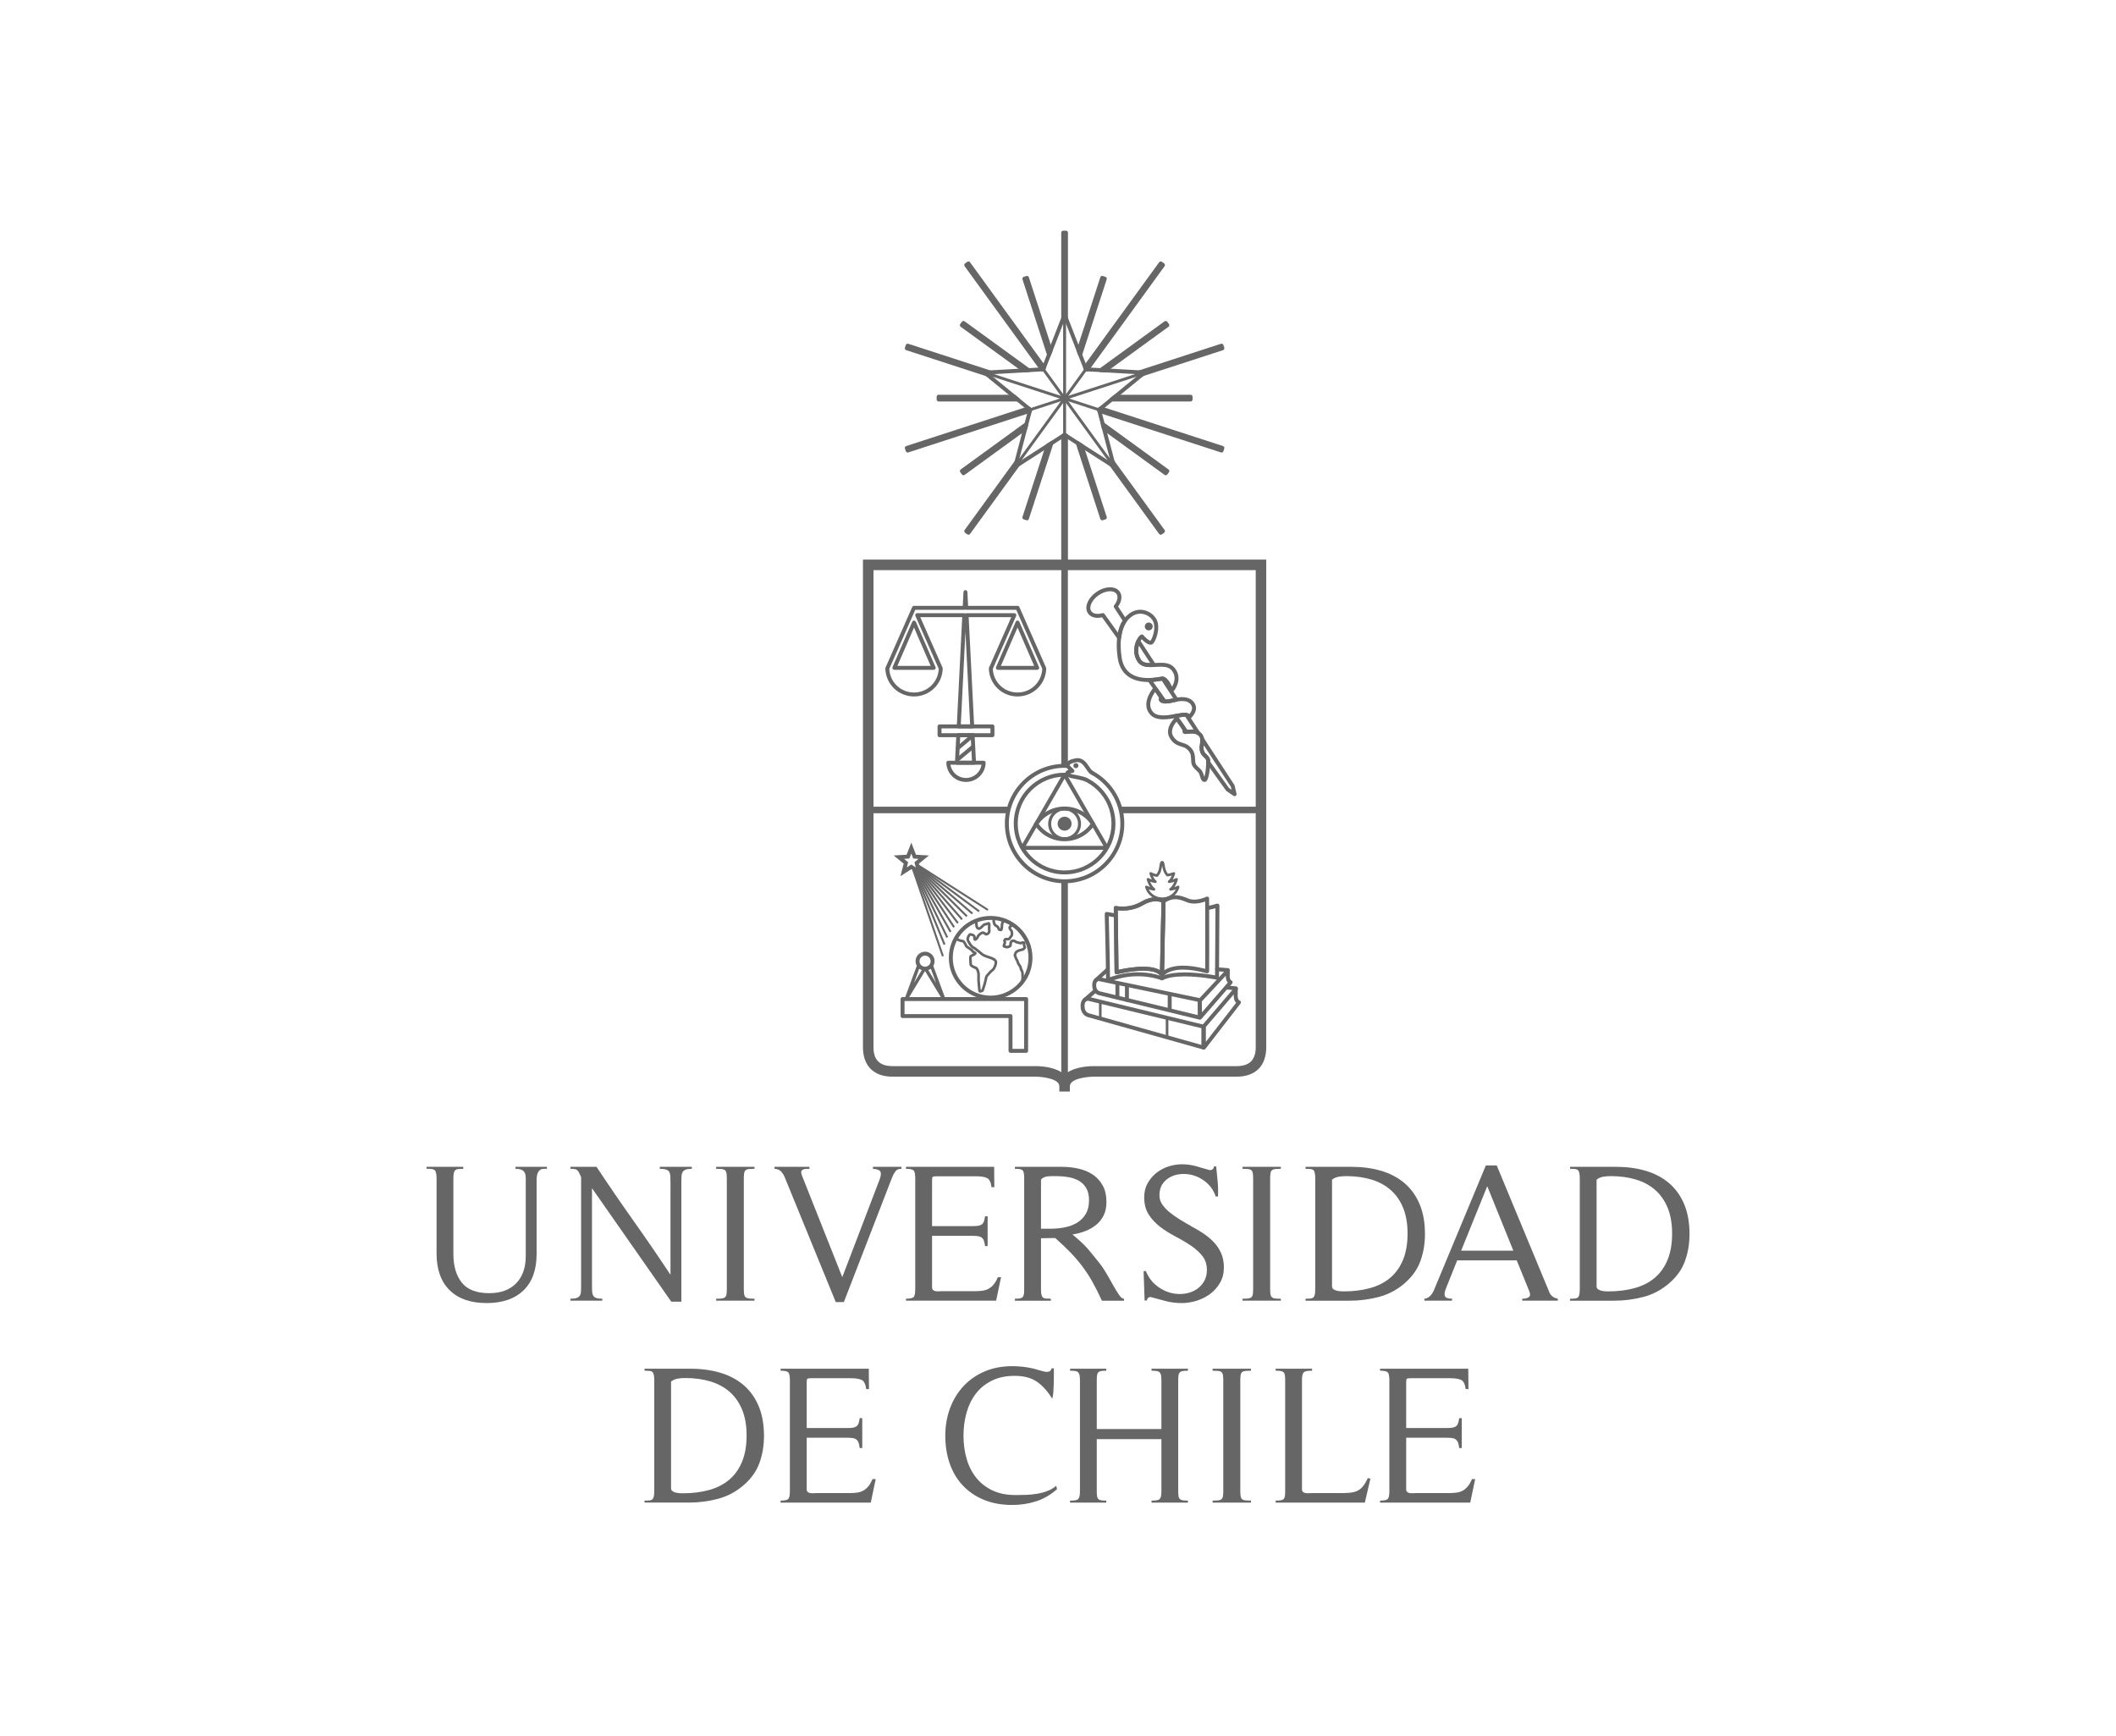 <svg xmlns="http://www.w3.org/2000/svg" id="Capa_1" viewBox="0 0 200.25 164.25"><defs><style> .st0 { fill: #666; } </style></defs><path class="st0" d="M99.275,33.75h-.004c-.079-.002-.149-.054-.173-.129l-2.335-7.188c-.032-.098.022-.203.12-.235l.249-.08c.046-.016.098-.012.142.011.044.022.077.061.092.109l2.237,6.882c.014.041.012.086-.003.125l-.15.386c-.029.073-.098.119-.175.119"></path><path class="st0" d="M96.306,37.992h-7.479c-.104,0-.187-.084-.187-.187v-.261c0-.104.083-.187.187-.187h7.159c.043,0,.084.015.118.042l.32.261c.061.05.084.134.058.208-.027.074-.097.124-.176.124"></path><path class="st0" d="M98.612,35.142c-.06,0-.116-.029-.151-.078l-7.172-9.871c-.029-.04-.041-.09-.034-.139.008-.049.035-.093.075-.122l.211-.154c.084-.061.202-.043.261.042l7.153,9.844c.038.052.047.119.024.178l-.067.173c-.027.068-.092.115-.164.119l-.126.007c-.003.001-.007.001-.007.001h-.003Z"></path><path class="st0" d="M100.881,30.299c-.05,0-.097-.02-.132-.054-.042.042-.103.062-.164.051-.089-.017-.153-.094-.153-.184v-8.096c0-.103.084-.187.187-.187h.262c.103,0,.186.084.186.187v8.096c0,.09-.063.167-.152.184-.012.002-.023.003-.034.003"></path><path class="st0" d="M104.582,35.239h-.007l-.416-.024c-.079-.005-.146-.058-.169-.134-.023-.076.006-.158.07-.205l6.148-4.467c.04-.028.092-.041.139-.033.05.008.093.035.122.075l.154.211c.061.084.043.201-.041.262l-5.891,4.279c-.031.023-.069.036-.109.036"></path><path class="st0" d="M108.112,35.607c-.067,0-.131-.037-.165-.098-.013-.025-.02-.052-.021-.079l-.108-.006c-.09-.005-.163-.074-.174-.163-.011-.09.042-.174.128-.201l7.772-2.527c.046-.014.098-.01.142.012.045.022.078.062.093.109l.081.248c.032.099-.022.204-.12.236l-7.57,2.46c-.019.005-.039.009-.058.009"></path><path class="st0" d="M96.917,35.239c-.04,0-.078-.013-.11-.036l-5.891-4.279c-.083-.061-.101-.178-.04-.262l.153-.211c.029-.04.073-.067.121-.075.05-.008.1.005.14.033l6.149,4.467c.064.047.092.129.07.205s-.091.129-.17.134l-.412.024h-.01"></path><path class="st0" d="M102.223,33.75c-.077,0-.146-.046-.174-.119l-.15-.386c-.017-.039-.017-.084-.004-.124l2.236-6.883c.033-.099.138-.152.236-.12l.248.08c.048.015.088.049.109.093.023.044.027.095.011.142l-2.334,7.188c-.024.075-.093.127-.173.129h-.005Z"></path><path class="st0" d="M102.887,35.142c-.003,0-.007,0-.01-.001l-.125-.007c-.073-.004-.136-.051-.163-.119l-.067-.173c-.024-.059-.015-.126.022-.178l7.153-9.844c.061-.085.178-.103.261-.042l.211.154c.04.029.067.073.075.122.008.049-.005.099-.033.139l-7.172,9.871c-.035.049-.092.078-.152.078"></path><path class="st0" d="M105.194,37.992c-.08,0-.15-.05-.176-.124s-.004-.158.057-.208l.321-.261c.033-.027.074-.042.117-.042h7.16c.048,0,.096.02.131.055.036.035.055.082.055.132v.261c0,.103-.083.187-.186.187h-7.479Z"></path><path class="st0" d="M93.387,35.607c-.019,0-.038-.004-.057-.009l-7.571-2.46c-.098-.031-.152-.137-.12-.236l.08-.248c.016-.047.05-.087.093-.109.044-.022.096-.026.144-.012l7.771,2.527c.086.027.139.111.128.201-.011.089-.085.158-.174.163l-.108.006c-.001.027-.009.054-.022.079-.034.062-.097.098-.164.098"></path><path class="st0" d="M104.309,49.24c-.029,0-.058-.006-.085-.019-.044-.023-.077-.062-.093-.109l-2.309-7.109c-.024-.075.001-.157.063-.206.063-.048.149-.051.215-.009l.348.223c.037.023.064.058.077.1l2.21,6.805c.033.098-.021.202-.12.235l-.248.08c-.019.006-.039.009-.058.009"></path><path class="st0" d="M100.881,53.52h-.262c-.103,0-.187-.084-.187-.187v-12.107c0-.063.032-.123.086-.157l.131-.084c.061-.039.141-.039.202,0l.13.084c.054.034.086.094.086.157v12.107c0,.103-.083.187-.186.187"></path><path class="st0" d="M110.319,44.975c-.039,0-.078-.012-.11-.036l-5.849-4.249c-.034-.026-.06-.062-.071-.104l-.104-.398c-.021-.078.009-.158.074-.203.065-.044.151-.043.216.003l6.107,4.438c.084.061.102.177.042.261l-.154.211c-.029.041-.073.068-.122.075-.01.002-.02.002-.029.002"></path><path class="st0" d="M115.601,42.825c-.019,0-.039-.003-.057-.01l-11.569-3.759c-.061-.019-.107-.068-.123-.129l-.026-.103c-.02-.071.005-.146.062-.192l.158-.13c.05-.041.116-.053.176-.033l11.518,3.743c.098.031.152.137.12.235l-.081.249c-.015.047-.049.086-.093.108-.026.014-.056.021-.085.021"></path><path class="st0" d="M109.848,50.606c-.057,0-.114-.027-.151-.077l-4.674-6.433c-.053-.073-.046-.173.015-.239.027-.028.061-.047.097-.054l-.007-.029c-.023-.087.019-.178.1-.216.082-.039.179-.014.231.058l4.752,6.539c.028.04.041.091.033.14s-.035.092-.075.121l-.212.154c-.032.025-.071.036-.109.036"></path><path class="st0" d="M97.189,49.24c-.019,0-.038-.003-.057-.009l-.249-.08c-.047-.015-.086-.048-.109-.093-.023-.044-.026-.095-.011-.142l2.212-6.805c.013-.042.039-.077.076-.1l.347-.223c.067-.043.152-.039.216.009.062.048.087.131.063.206l-2.31,7.109c-.025.078-.099.128-.178.128"></path><path class="st0" d="M91.181,44.975c-.01,0-.02,0-.03-.003-.048-.007-.092-.034-.121-.074l-.154-.212c-.06-.084-.042-.2.041-.261l6.109-4.437c.063-.046.149-.047.215-.003.064.044.094.125.074.202l-.104.399c-.012.041-.037.079-.071.103l-5.849,4.25c-.033.024-.071.036-.11.036"></path><path class="st0" d="M85.898,42.825c-.029,0-.059-.007-.086-.021-.043-.022-.076-.061-.091-.108l-.082-.249c-.031-.098.023-.204.12-.235l11.518-3.743c.061-.02.126-.008.176.033l.159.13c.056.046.081.121.061.192l-.027.103c-.015.061-.062.11-.123.129l-11.567,3.759c-.019.007-.039.01-.058.01"></path><path class="st0" d="M91.651,50.606c-.037,0-.076-.011-.109-.036l-.212-.154c-.039-.029-.066-.072-.074-.121-.007-.049.004-.1.034-.14l4.751-6.539c.052-.072.149-.097.23-.058.082.038.124.129.101.216l-.008.029c.037.007.071.026.098.054.061.066.068.166.015.238l-4.675,6.434c-.035.05-.092.077-.151.077"></path><path class="st0" d="M101.248,103.297h-.996l-.001-.498c0-.743-1.683-.91-2.272-.91h-13.518c-1.776,0-2.795-1.019-2.795-2.795v-46.135h19.082v.997h-18.085v45.138c0,1.21.588,1.798,1.798,1.798h13.518c1.013,0,2.14.226,2.77.801.632-.575,1.759-.801,2.771-.801h13.518c1.21,0,1.799-.588,1.799-1.798v-45.138h-18.088v-.997h19.084v46.135c0,1.776-1.019,2.795-2.795,2.795h-13.518c-.589,0-2.272.167-2.272.91v.498Z"></path><path class="st0" d="M105.909,60.537c-.059,0-.117-.027-.153-.077l-1.458-2.04c-.143.033-.283.049-.418.049-.406,0-.731-.149-.915-.419-.388-.568-.031-1.464.812-2.04.409-.28.863-.433,1.279-.433.407,0,.732.149.917.42.255.373.193.9-.158,1.401l.805,1.234c.041.064.04.146-.004.208-.187.271-.43.756-.521,1.533-.009.077-.065.14-.139.159-.016.004-.032.005-.047.005M104.376,58.021c.059,0,.116.028.151.078l1.271,1.776c.112-.518.285-.89.442-1.141l-.809-1.241c-.043-.067-.04-.156.01-.218.311-.392.398-.812.223-1.068-.112-.165-.328-.257-.608-.257-.336,0-.726.134-1.068.369-.65.442-.976,1.139-.715,1.521.112.166.329.256.607.256.141,0,.29-.022.443-.068.018-.005.035-.007.053-.007"></path><path class="st0" d="M108.884,63.128h0c-.43,0-.961-.061-1.259-.545-.529-.861-.188-1.743-.07-1.992.029-.062.088-.103.156-.107.071-.005.132.028.169.084l1.474,2.262c.036.057.04.129.01.188-.029.059-.09.098-.157.101-.109.005-.217.009-.323.009M107.773,61.087c-.086.33-.124.822.171,1.301.158.256.425.363.915.367l-1.086-1.668Z"></path><path class="st0" d="M108.962,59.284c0,.139-.112.25-.248.25-.139,0-.25-.111-.25-.25,0-.137.111-.248.25-.248.136,0,.248.111.248.248"></path><path class="st0" d="M108.713,59.658c-.207,0-.374-.167-.374-.374,0-.206.167-.373.374-.373.206,0,.373.167.373.373,0,.207-.167.374-.373.374M108.713,59.161c-.07,0-.125.055-.125.123,0,.07.055.126.125.126.069,0,.124-.056.124-.126,0-.068-.055-.123-.124-.123"></path><path class="st0" d="M95.525,76.338h-13.344v.623h13.194c.038-.212.087-.42.15-.623"></path><path class="st0" d="M105.975,76.338c.062.203.112.411.15.623h13.35v-.623h-13.5Z"></path><path class="st0" d="M100.749,72.474c.105,0,.209.004.312.01v-18.98h-.623v18.98c.103-.006.207-.01.311-.01"></path><path class="st0" d="M100.749,83.402c-.104,0-.208-.003-.311-.009v18.846h.623v-18.846c-.103.006-.207.009-.312.009"></path><path class="st0" d="M102.754,73.956c-.028,0-.055-.005-.082-.018-.179-.087-.964-.243-1.216-.288-.139-.023-.479-.108-.607-.354-.041-.079-.041-.169-.002-.246.048-.091.15-.154.27-.197-.096-.098-.182-.189-.208-.229-.055-.082-.089-.223-.025-.374.102-.236.395-.396.9-.484.691-.123,1.047.41,1.306.798.114.172.232.349.334.398.094.045.133.156.088.249-.044.093-.156.133-.248.088-.195-.093-.336-.305-.484-.527-.29-.433-.512-.713-.931-.638-.488.085-.596.216-.617.254-.012.021-.009.033-.008.037.026.032.227.237.396.402.051.05.069.125.046.194-.023.068-.083.116-.154.125-.085.01-.176.031-.246.053.065.035.156.066.255.084.011.001,1.041.187,1.314.319.093.044.131.156.086.249-.032.067-.098.105-.167.105"></path><path class="st0" d="M102.883,73.63l-.129.141c-.226-.11-1.136-.281-1.265-.304-.133-.024-.391-.096-.475-.257-.014-.027-.012-.052,0-.074-.088-.005-.176-.008-.265-.008-2.652,0-4.81,2.158-4.81,4.811,0,2.651,2.158,4.81,4.81,4.81,2.653,0,4.811-2.159,4.811-4.81,0-1.886-1.092-3.521-2.677-4.309M100.749,82.376c-2.446,0-4.436-1.991-4.436-4.437,0-2.447,1.99-4.437,4.436-4.437,2.447,0,4.437,1.99,4.437,4.437,0,2.446-1.99,4.437-4.437,4.437"></path><path class="st0" d="M102.991,72.752c.116.17.225.317.353.378l-.131.144c1.672.885,2.814,2.644,2.814,4.664,0,2.91-2.367,5.277-5.278,5.277-2.909,0-5.277-2.367-5.277-5.277,0-2.91,2.368-5.278,5.277-5.278.157,0,.311.008.463.022-.07-.072-.131-.137-.147-.163-.022-.032-.053-.12.005-.222-.106-.005-.213-.009-.321-.009-3.115,0-5.651,2.534-5.651,5.65s2.536,5.65,5.651,5.65c3.116,0,5.651-2.534,5.651-5.65,0-2.32-1.405-4.317-3.409-5.186"></path><path class="st0" d="M101.932,72.457c0,.063-.051.114-.113.114-.064,0-.115-.051-.115-.114s.051-.114.115-.114c.062,0,.113.051.113.114"></path><path class="st0" d="M101.819,72.696c-.132,0-.239-.107-.239-.238,0-.132.107-.239.239-.239.13,0,.239.107.239.239,0,.131-.109.238-.239.238"></path><path class="st0" d="M100.749,79.516c-.857,0-1.555-.698-1.555-1.556,0-.857.698-1.556,1.555-1.556.859,0,1.557.699,1.557,1.556,0,.858-.698,1.556-1.557,1.556M100.749,76.692c-.7,0-1.268.569-1.268,1.269s.568,1.269,1.268,1.269,1.27-.569,1.27-1.269-.57-1.269-1.27-1.269"></path><path class="st0" d="M97.108,99.635h-1.476c-.104,0-.188-.084-.188-.187v-3.107h-10.029c-.104,0-.187-.082-.187-.186v-1.611c0-.103.083-.187.187-.187h11.694c.104,0,.187.084.187.187v1.611c0,.009-.001.017-.002.025v3.268c0,.103-.083.187-.186.187M95.818,99.261h1.103v-3.106c0-.009,0-.017.002-.025v-1.399h-11.322v1.237h10.031c.103,0,.186.084.186.187v3.106Z"></path><path class="st0" d="M93.751,94.596c-2.182,0-3.958-1.776-3.958-3.959,0-2.182,1.776-3.958,3.958-3.958,2.183,0,3.959,1.776,3.959,3.958,0,2.183-1.776,3.959-3.959,3.959M93.751,87.052c-1.976,0-3.585,1.609-3.585,3.585s1.609,3.585,3.585,3.585,3.586-1.609,3.586-3.585-1.61-3.585-3.586-3.585"></path><g><path class="st0" d="M95.779,44.56l1.503-5.715-4.576-3.74,5.9-.337,2.143-5.506,2.143,5.506,5.902.337-4.577,3.74,1.503,5.715-4.971-3.196-4.97,3.196ZM100.749,40.92l4.366,2.807-1.32-5.02,4.018-3.284-5.181-.295-1.883-4.837-1.882,4.837-5.181.295,4.018,3.284-1.32,5.02,4.365-2.807Z"></path><polygon class="st0" points="99.426 33.178 97.189 26.295 96.941 26.376 99.276 33.563 99.426 33.178"></polygon><polygon class="st0" points="88.828 37.544 88.828 37.805 96.306 37.805 95.987 37.544 88.828 37.544"></polygon><polygon class="st0" points="98.737 34.948 98.804 34.774 91.65 24.929 91.44 25.083 98.612 34.955 98.737 34.948"></polygon><polygon class="st0" points="100.619 22.016 100.619 30.112 100.749 29.776 100.88 30.112 100.88 22.016 100.619 22.016"></polygon><polygon class="st0" points="104.582 35.051 110.472 30.772 110.318 30.56 104.169 35.028 104.582 35.051"></polygon><polygon class="st0" points="108.303 35.264 108.112 35.42 115.682 32.961 115.601 32.712 107.829 35.238 108.303 35.264"></polygon><polygon class="st0" points="97.33 35.028 91.181 30.56 91.028 30.772 96.918 35.051 97.33 35.028"></polygon><polygon class="st0" points="102.223 33.562 104.558 26.375 104.309 26.294 102.073 33.177 102.223 33.562"></polygon><polygon class="st0" points="102.763 34.948 102.887 34.955 110.06 25.083 109.848 24.929 102.694 34.774 102.763 34.948"></polygon><polygon class="st0" points="105.513 37.544 105.194 37.805 112.673 37.805 112.673 37.544 105.513 37.544"></polygon><polygon class="st0" points="93.196 35.264 93.67 35.238 85.897 32.712 85.816 32.961 93.387 35.42 93.196 35.264"></polygon><polygon class="st0" points="102 41.946 104.309 49.055 104.558 48.974 102.348 42.169 102 41.946"></polygon><polygon class="st0" points="100.619 41.226 100.619 53.333 100.88 53.333 100.88 41.226 100.749 41.142 100.619 41.226"></polygon><polygon class="st0" points="104.47 40.538 110.319 44.788 110.472 44.577 104.364 40.14 104.47 40.538"></polygon><polygon class="st0" points="104.006 38.776 104.033 38.879 115.601 42.638 115.682 42.389 104.165 38.646 104.006 38.776"></polygon><polygon class="st0" points="105.418 44.143 105.174 43.986 109.848 50.419 110.059 50.266 105.309 43.726 105.418 44.143"></polygon><polygon class="st0" points="99.152 42.169 96.941 48.973 97.189 49.054 99.499 41.946 99.152 42.169"></polygon><polygon class="st0" points="97.135 40.139 91.028 44.577 91.181 44.788 97.03 40.538 97.135 40.139"></polygon><polygon class="st0" points="97.493 38.776 97.334 38.646 85.816 42.389 85.897 42.638 97.466 38.879 97.493 38.776"></polygon><polygon class="st0" points="96.081 44.143 96.19 43.726 91.44 50.266 91.651 50.419 96.326 43.986 96.081 44.143"></polygon><rect class="st0" x="100.675" y="29.809" width=".148" height="11.334"></rect><path class="st0" d="M100.737,29.872h.024v11.208h-.024v-11.208ZM100.612,41.204h.275v-11.457h-.275v11.457Z"></path><polygon class="st0" points="103.967 38.844 93.188 35.342 93.235 35.2 104.014 38.702 103.967 38.844"></polygon><path class="st0" d="M104.007,38.923l-10.896-3.541.085-.261,10.896,3.541-.085.261ZM93.268,35.302l10.659,3.464.008-.024-10.66-3.464-.007.024Z"></path><polygon class="st0" points="97.514 38.844 97.468 38.702 108.246 35.2 108.291 35.342 97.514 38.844"></polygon><path class="st0" d="M97.474,38.922l-.084-.26,10.896-3.541.084.261-10.896,3.54ZM97.546,38.743l.008.023,10.661-3.463-.009-.024-10.66,3.464Z"></path><polygon class="st0" points="105.343 44.166 98.681 34.998 98.803 34.91 105.463 44.078 105.343 44.166"></polygon><path class="st0" d="M105.329,44.253l-6.735-9.269.222-.161,6.734,9.269-.221.161ZM98.768,35.011l6.588,9.068.021-.015-6.589-9.068-.02.015Z"></path><rect class="st0" x="93.761" y="39.463" width="11.332" height=".15" transform="translate(9.006 96.747) rotate(-54.007)"></rect><path class="st0" d="M96.17,44.253l-.221-.161,6.733-9.269.223.161-6.735,9.269ZM96.123,44.065l.019.015,6.589-9.068-.02-.015-6.588,9.068Z"></path><path class="st0" d="M104.745,80.418h-7.989l-.163-.281,3.995-6.919h.323l3.996,6.919-.162.281ZM97.078,80.044h7.343l-3.672-6.359-3.671,6.359Z"></path><polygon class="st0" points="93.446 86.192 86.846 81.974 86.946 81.816 93.545 86.035 93.446 86.192"></polygon><rect class="st0" x="89.664" y="80.471" width=".187" height="7.242" transform="translate(-31.247 106.131) rotate(-53.456)"></rect><polygon class="st0" points="91.962 86.527 86.74 82.047 86.861 81.904 92.083 86.384 91.962 86.527"></polygon><polygon class="st0" points="91.438 86.781 86.687 82.083 86.818 81.949 91.57 86.648 91.438 86.781"></polygon><rect class="st0" x="88.782" y="81.239" width=".187" height="6.585" transform="translate(-33.682 79.631) rotate(-41.275)"></rect><rect class="st0" x="88.561" y="81.424" width=".187" height="6.608" transform="translate(-33.194 70.894) rotate(-37.226)"></rect><polygon class="st0" points="90.211 87.793 86.529 82.189 86.684 82.086 90.368 87.691 90.211 87.793"></polygon><rect class="st0" x="88.165" y="81.731" width=".187" height="6.905" transform="translate(-30.499 54.484) rotate(-29.491)"></rect><rect class="st0" x="87.985" y="81.859" width=".186" height="7.217" transform="translate(-28.391 46.77) rotate(-25.759)"></rect><rect class="st0" x="87.831" y="81.97" width=".187" height="7.709" transform="translate(-25.988 39.775) rotate(-22.297)"></rect><polygon class="st0" points="89.143 90.517 86.326 82.33 86.502 82.269 89.319 90.456 89.143 90.517"></polygon><path class="st0" d="M87.273,82.92l-1.031-.664-1.031.663.312-1.186-.95-.776,1.224-.07.445-1.143.445,1.143,1.224.07-.95.776.312,1.187ZM85.552,81.275l.392.321-.128.49.426-.275.426.275-.129-.49.393-.321-.507-.029-.183-.472-.184.472-.506.029Z"></path><path class="st0" d="M92.759,93.943c-.085,0-.151-.043-.174-.116-.022-.064-.039-.25-.073-.669-.01-.133-.021-.271-.025-.301-.009-.047-.007-.152-.006-.333.002-.141.006-.379-.005-.426-.006-.012-.015-.044-.025-.083-.021-.076-.075-.279-.15-.306-.592-.216-.569-.41-.563-.473.004-.033-.005-.124-.011-.205-.031-.345-.039-.578.1-.665.046-.03.106-.058.168-.088.031-.015.073-.036.111-.057-.083-.042-.179-.097-.208-.198-.024-.033-.193-.144-.286-.203-.113-.074-.186-.121-.228-.164-.023-.022-.036-.051-.071-.12-.145-.296-.212-.351-.24-.357-.157-.012-.598-.126-.697-.33-.033-.068-.029-.143.013-.206.107-.162.608-.864.902-1.074.394-.284.991-.561,1.017-.573.035-.016.077-.015.112.004.035.02.058.054.063.093,0,0,.047.361.063.518.008.081.052.162.12.142.039-.012.128-.102.187-.161.127-.129.248-.249.384-.249.005,0,.019,0,.023.001.027,0,.075-.021.112-.038.057-.026.115-.051.175-.051.046,0,.198.02.198.259,0,.112-.005.182-.009.243-.006.09-.009.145.009.287.014.123-.024.244-.11.342-.119.135-.316.192-.426.119-.02-.014-.041-.03-.063-.046-.045-.035-.096-.075-.134-.075-.008,0-.017.002-.027.006-.134.061-.293.184-.337.302-.067.186-.241.349-.371.349-.013,0-.037-.004-.051-.008-.121-.041-.131-.196-.131-.367-.004-.015-.041-.06-.067-.064-.038-.006-.075-.019-.109-.031-.025-.007-.056-.018-.075-.022-.058.067-.159.229-.139.346.028.166.325.598.42.635.185.075.917.685.96.73.046.03.407.174.554.216.312.089.691.251.728.523.036.271-.163.739-.329.864-.118.087-.28.25-.415.415-.033.041-.06.069-.084.093-.063.066-.084.088-.139.38-.079.426-.292,1.008-.301,1.032-.011.028-.03.051-.056.066-.039.022-.177.094-.284.094M92.759,93.694v.124-.124ZM91.986,91.255c.022.037.143.126.401.22.197.072.264.325.305.477.006.026.011.048.018.061.022.058.025.174.02.513-.002.11-.003.26.002.291.006.038.014.141.029.321.012.154.033.415.049.544.021-.008.046-.018.072-.03.051-.145.211-.607.274-.947.062-.337.101-.399.204-.506.02-.021.043-.045.071-.079.146-.178.325-.358.458-.456.083-.064.257-.437.231-.631-.011-.081-.187-.215-.549-.318-.084-.023-.578-.198-.661-.281-.066-.062-.75-.621-.876-.672-.211-.085-.54-.616-.576-.827-.041-.247.152-.505.223-.575.027-.027.076-.061.152-.061.057,0,.114.019.164.037.025.008.049.016.072.021.155.025.275.187.275.309,0,.022,0,.041.001.058.026-.029.052-.07.069-.117.076-.206.301-.368.471-.444.041-.018.084-.028.127-.028.123,0,.218.073.286.126.013.01.026.02.038.028.026-.002.074-.025.113-.069.027-.029.056-.079.048-.145-.021-.166-.015-.24-.01-.335.004-.054.009-.118.009-.216-.009.003-.016.007-.023.01-.07.03-.154.065-.238.058-.037.006-.147.115-.204.174-.1.101-.195.196-.293.225-.212.064-.415-.103-.44-.356-.009-.083-.026-.225-.04-.338-.202.1-.564.288-.823.473-.216.157-.636.711-.822.985.067.065.317.164.479.175.194.014.325.253.445.497.012.025.023.047.03.06.033.028.111.079.182.124.241.157.359.242.388.343.009.008.067.039.099.055.083.043.21.108.184.238-.023.112-.153.175-.317.255-.047.023-.097.047-.132.068-.028.069-.007.319.004.44.009.105.016.189.011.245"></path><path class="st0" d="M94.704,88.125c-.181,0-.309-.086-.32-.216-.004-.04-.057-.128-.109-.155-.111-.053-.216-.114-.28-.254-.055-.121-.079-.349-.082-.375-.001-.016.001-.034.006-.051l.07-.215c.017-.054.067-.089.125-.086.021.001.503.031.937.208.033.013.059.041.071.075.011.036.007.074-.012.105-.066.107-.142.248-.152.285-.002.014-.004.052-.007.098-.025.361-.046.566-.208.58-.012.001-.026.001-.039.001M94.629,87.864c.008.004.021.007.036.01.02-.09.032-.271.038-.347.003-.06.007-.108.011-.127.01-.054.057-.15.108-.239-.248-.08-.496-.117-.627-.131l-.031.095c.01.085.032.215.058.271.027.062.07.09.162.135.13.064.225.216.245.333"></path><path class="st0" d="M96.734,93.034c-.019,0-.036-.004-.053-.012-.052-.024-.079-.079-.07-.133.028-.167.056-.372.054-.425-.016-.05-.018-.125-.019-.244-.001-.059-.002-.118-.006-.161-.003-.037-.046-.122-.077-.185-.044-.087-.081-.161-.088-.228-.01-.087-.055-.178-.138-.276-.076-.089-.112-.203-.144-.302-.023-.069-.045-.14-.075-.176-.067-.082-.098-.18-.123-.259-.009-.029-.022-.068-.028-.079-.145-.145.095-.531.099-.534.05-.063.206-.14.328-.193.004-.001.009-.004.015-.005.217-.062.303-.08.34-.087.026-.015.075-.057.101-.087-.011-.041-.025-.091-.044-.135-.024-.055-.025-.127-.018-.194h-.002c-.029.021-.065.043-.13.052-.113.014-.203-.007-.356-.059-.052-.016-.067-.017-.067-.017-.053.006-.089-.019-.118-.039-.101-.065-.153-.09-.178-.099-.008-.002-.067,0-.117.01l-.007.001c-.012.018-.027.05-.038.076-.012.1-.027.215-.027.242,0,.172-.343.271-.451.271-.02,0-.037-.002-.054-.005-.28-.063-.338-.104-.36-.176-.033-.095.065-.325.096-.388-.003-.013-.012-.037-.017-.052-.021-.058-.051-.138-.006-.213.039-.066.115-.131.129-.145.023-.019.052-.03.082-.03.025,0,.15.001.21.013.005-.001.025-.009.048-.018.034-.051.094-.139.131-.176l.01-.01c.037-.038.072-.071.078-.141.006-.075-.001-.115-.009-.165-.004-.022-.008-.044-.011-.069-.002-.019-.013-.033-.043-.067-.018-.021-.036-.042-.051-.066-.073-.109-.104-.182-.104-.245,0-.111.051-.201.141-.246.025-.013.116-.086.195-.16.041-.037.102-.043.149-.014.007.005.19.116.399.301.203.18.879,1.117,1.062,1.45.186.338.356,1.312.192,2.26-.16.926-.713,1.569-.737,1.596-.024.028-.057.043-.093.043M96.171,90.411c.028.04.044.091.062.147.019.061.041.131.078.177.058.072.089.165.118.256.027.082.055.167.098.219.117.137.18.272.196.41.002.023.039.094.063.142.046.094.095.191.102.275.005.049.006.114.007.179.001.06.002.152.007.176.004.007.008.017.01.04.154-.262.331-.639.406-1.08.152-.879-.001-1.799-.165-2.098-.166-.303-.827-1.223-1.008-1.382-.113-.101-.219-.179-.287-.225-.058.05-.132.11-.179.134,0,0-.004.005-.004.022.001,0,.005.022.062.109.01.014.022.028.033.04.038.045.089.104.101.2.003.02.006.038.009.056.01.057.022.121.012.229-.014.162-.103.251-.152.298-.027.027-.085.109-.126.174-.012.019-.029.034-.049.044-.032.015-.157.068-.236.052-.018-.003-.066-.006-.115-.007-.009.01-.019.02-.027.029.003.008.006.015.008.024.023.062.058.158.008.247-.021.035-.048.113-.065.17.035.011.087.025.159.041.05-.001.157-.043.205-.073.006-.076.023-.197.029-.238.002-.007.003-.015.004-.022.03-.084.095-.23.213-.25l.027-.004c.07-.013.169-.025.24-.002.06.021.133.061.231.125.034.002.074.012.132.032.141.046.185.053.246.046q.011-.002.02-.008c.032-.022.071-.046.142-.046.086,0,.169.024.179.027.064.018.102.083.087.148-.015.065-.023.15-.017.174.034.077.056.164.067.211.018.068-.017.124-.045.158-.001.003-.161.196-.282.196-.024.003-.168.041-.289.076-.102.045-.208.101-.23.121-.023.031-.078.172-.085.231"></path><path class="st0" d="M113.928,99.333c-.021,0-.041-.004-.06-.01-.076-.027-.127-.097-.127-.177l.005-2.03c0-.044.016-.087.045-.12l3.025-3.534c.052-.06.136-.081.21-.052.074.028.121.101.119.18l-.01.26c-.013.415-.015.43.027.629.03.148.16.209.161.21.053.022.093.069.107.124.014.057.002.116-.033.161l-3.321,4.286c-.036.047-.092.073-.148.073M114.119,97.187l-.003,1.411,2.868-3.7c-.081-.081-.157-.194-.188-.342-.037-.178-.046-.251-.042-.447l-2.635,3.078Z"></path><path class="st0" d="M109.984,92.441c-.017,0-.035-.002-.053-.008-.08-.023-.135-.097-.133-.18l.124-6.973c.002-.063.033-.12.085-.154.427-.277.814-.406,1.221-.406.432,0,.84.148,1.217.307.168.073.363.109.579.109.586,0,1.127-.267,1.132-.27.058-.028.126-.025.181.009.055.033.089.094.089.158,0,.052.022,5.147.001,6.893-.001.058-.028.113-.074.147-.046.035-.106.046-.162.031-.838-.229-1.586-.345-2.222-.345-1.427,0-1.822.589-1.826.596-.035.055-.096.086-.159.086M110.294,85.387l-.115,6.437c.313-.209.867-.439,1.79-.439.609,0,1.31.1,2.088.297.014-1.653.001-5.329-.003-6.369-.243.088-.624.197-1.03.197-.267,0-.511-.047-.726-.138-.465-.198-.775-.279-1.07-.279-.306,0-.603.095-.934.294"></path><path class="st0" d="M109.954,92.422c-.059,0-.117-.028-.153-.078-.223-.318-.78-.485-1.607-.485-1.164,0-2.466.331-2.479.335-.055.013-.115.002-.16-.033-.046-.035-.073-.089-.074-.146l-.077-6.086c-.001-.057.025-.111.069-.148.045-.036.103-.049.159-.037.002.001.241.053.601.053.448,0,1.119-.081,1.769-.467.462-.273.919-.413,1.361-.413.524,0,.836.201.849.21.054.036.086.097.085.161,0,0-.094,4.026-.157,6.952-.001.08-.054.151-.131.175-.017.006-.036.007-.055.007M108.194,91.485c.699,0,1.228.113,1.583.335.054-2.574.127-5.776.143-6.424-.104-.045-.295-.106-.557-.106-.373,0-.767.121-1.171.361-.724.429-1.465.519-1.959.519-.183,0-.336-.012-.453-.026l.073,5.632c.435-.098,1.416-.291,2.341-.291"></path><path class="st0" d="M109.954,92.422c-.059,0-.117-.028-.153-.078-.223-.318-.78-.485-1.607-.485-1.164,0-2.466.331-2.479.335-.055.013-.115.002-.16-.033-.046-.035-.073-.089-.074-.146l-.077-6.086c-.001-.057.025-.111.069-.148.045-.036.103-.049.159-.037.002.001.241.053.601.053.448,0,1.119-.081,1.769-.467.462-.273.919-.413,1.361-.413.524,0,.836.201.849.21.054.036.086.097.085.161,0,0-.094,4.026-.157,6.952-.001.08-.054.151-.131.175-.017.006-.036.007-.055.007M108.194,91.485c.699,0,1.228.113,1.583.335.054-2.574.127-5.776.143-6.424-.104-.045-.295-.106-.557-.106-.373,0-.767.121-1.171.361-.724.429-1.465.519-1.959.519-.183,0-.336-.012-.453-.026l.073,5.632c.435-.098,1.416-.291,2.341-.291"></path><path class="st0" d="M113.58,96.469c-.021,0-.042-.004-.062-.011-.073-.026-.122-.093-.125-.17l-.05-1.566c-.001-.049.016-.097.05-.134l2.665-2.858c.052-.057.135-.076.206-.046.072.029.118.098.118.175l-.004.225c-.006.361-.007.369.032.536.026.112.125.159.129.161.054.024.095.073.108.13.012.058-.001.119-.04.164l-2.886,3.329c-.036.042-.088.065-.141.065M113.718,94.788l.034,1.012,2.442-2.818c-.061-.065-.12-.157-.148-.279-.034-.147-.044-.215-.044-.365l-2.284,2.45Z"></path><path class="st0" d="M116.199,91.994c-.005,0-.01,0-.015-.001l-1.021-.082c-.103-.009-.179-.099-.171-.202s.097-.179.202-.171l1.02.083c.103.009.18.099.171.202-.007.097-.089.171-.186.171"></path><path class="st0" d="M113.539,96.49c-.015,0-.03-.002-.045-.005l-9.487-2.306c-.211-.04-.632-.285-.644-.915-.005-.268.062-.476.201-.618.199-.201.459-.177.459-.177.006.002.016.003.023.004l9.535,1.993c.086.017.149.095.148.183l-.003,1.655c0,.057-.027.111-.072.146-.034.027-.073.04-.115.04M103.986,92.842c-.028,0-.1.009-.155.066-.064.067-.097.187-.094.349.009.47.316.55.352.558l9.264,2.251.003-1.266-9.37-1.958Z"></path><path class="st0" d="M103.723,92.937c-.051,0-.101-.02-.139-.061-.069-.077-.063-.195.014-.264l1.075-.975c.077-.068.195-.063.265.014.069.077.063.195-.013.264l-1.077.974c-.035.032-.08.048-.125.048"></path><path class="st0" d="M105.746,94.58c-.103,0-.187-.084-.187-.187v-1.307c0-.103.084-.188.187-.188s.186.085.186.188v1.307c0,.103-.083.187-.186.187"></path><path class="st0" d="M106.648,94.809c-.103,0-.186-.083-.186-.187v-1.271c0-.103.083-.187.186-.187s.187.084.187.187v1.271c0,.104-.084.187-.187.187"></path><path class="st0" d="M110.696,95.748c-.103,0-.187-.083-.187-.187v-1.37c0-.103.084-.186.187-.186s.186.083.186.186v1.37c0,.104-.083.187-.186.187"></path><path class="st0" d="M113.882,99.316c-.018,0-.035-.002-.051-.007l-10.865-3.053c-.247-.055-.705-.342-.705-1.046,0-.649.38-.879.705-.879.027,0,.044.002.044.002.008.001.017.002.026.004l10.889,2.636c.084.02.144.095.144.181v1.975c0,.059-.028.115-.074.15-.034.024-.073.037-.113.037M102.965,94.704c-.13.002-.331.073-.331.505,0,.568.376.672.418.683l10.642,2.991v-1.583l-10.729-2.596Z"></path><path class="st0" d="M102.659,94.809c-.052,0-.103-.021-.14-.064-.068-.078-.061-.196.018-.264l.975-.851c.078-.068.196-.06.264.019.067.078.059.195-.018.264l-.976.85c-.035.03-.079.046-.123.046"></path><path class="st0" d="M116.96,93.719h-.018l-.859-.084c-.103-.01-.178-.102-.168-.204.01-.103.1-.178.204-.169l.859.084c.103.01.177.102.167.204-.008.097-.09.169-.185.169"></path><path class="st0" d="M104.127,96.479c-.07,0-.124-.056-.124-.124v-1.479c0-.069.054-.124.124-.124.069,0,.124.055.124.124v1.479c0,.068-.055.124-.124.124"></path><path class="st0" d="M110.447,98.254c-.069,0-.124-.056-.124-.125v-1.727c0-.07.055-.125.124-.125s.124.055.124.125v1.727c0,.069-.055.125-.124.125"></path><path class="st0" d="M109.994,85.179c-.77,0-1.423-.487-1.623-1.21-.014-.049.002-.1.041-.131s.093-.036.137-.013c.002.001.121.063.288.12-.147-.215-.255-.477-.316-.698-.013-.049.003-.1.042-.131.038-.031.092-.036.135-.012.002,0,.133.068.308.127-.102-.171-.18-.37-.228-.542-.013-.048.003-.099.043-.131.038-.031.091-.036.136-.013.002.001.26.138.482.179.207-.24.254-.569.29-.813.032-.225.062-.436.254-.436.174,0,.205.186.242.402.04.241.095.564.306.806.238-.038.51-.142.513-.144.044-.017.094-.008.129.024.034.031.048.08.037.126-.049.173-.127.373-.231.545.176-.06.306-.13.308-.13.044-.025.098-.019.137.012s.055.082.042.131c-.059.213-.17.481-.32.702.169-.059.289-.123.291-.124.045-.023.098-.018.137.013.04.031.056.082.043.131-.202.723-.854,1.21-1.623,1.21M108.714,84.167c.238.465.722.763,1.28.763.556,0,1.04-.297,1.278-.762-.135.05-.307.1-.485.12-.055.005-.11-.027-.13-.082-.019-.053,0-.112.047-.145.175-.12.327-.368.431-.619-.135.051-.307.103-.482.121-.055.007-.109-.027-.129-.08s-.002-.112.043-.145c.127-.09.241-.283.323-.484-.118.034-.261.071-.392.085-.038.004-.075-.009-.101-.036-.303-.302-.372-.713-.418-.984v-.001c-.002.01-.002.019-.004.028-.039.277-.1.698-.401.999-.026.027-.064.039-.102.036-.12-.013-.251-.053-.362-.095.079.188.187.364.303.449.046.033.064.092.044.145-.021.052-.074.086-.129.08-.172-.019-.342-.07-.477-.12.102.25.254.497.427.618.047.032.066.092.046.145-.02.054-.076.087-.129.081-.176-.019-.346-.069-.481-.117"></path><path class="st0" d="M90.672,70.96c-.053,0-.106-.023-.143-.067-.067-.078-.056-.197.024-.262l1.42-1.194c.079-.067.197-.056.264.023.066.079.056.196-.024.263l-1.422,1.193c-.033.029-.076.044-.119.044"></path><path class="st0" d="M90.62,72.068c-.054,0-.107-.023-.144-.067-.066-.079-.056-.196.023-.263l1.451-1.208c.078-.066.196-.056.262.023.067.079.056.198-.023.263l-1.45,1.208c-.036.031-.078.044-.119.044"></path><path class="st0" d="M91.417,73.997c-1.015,0-1.832-.796-1.86-1.811-.002-.051.017-.099.052-.135.035-.036.083-.057.134-.057h3.349c.05,0,.099.021.133.057.036.036.055.084.053.135-.028,1.015-.846,1.811-1.861,1.811M89.947,72.368c.112.719.724,1.255,1.47,1.255.747,0,1.358-.536,1.471-1.255h-2.941Z"></path><path class="st0" d="M93.92,69.76h-5.006c-.103,0-.187-.083-.187-.186v-.832c0-.102.084-.187.187-.187h5.006c.103,0,.187.085.187.187v.832c0,.103-.084.186-.187.186M89.1,69.388h4.633v-.458h-4.633v.458Z"></path><path class="st0" d="M92.181,72.366h-1.621c-.051,0-.1-.022-.135-.058-.035-.037-.054-.087-.051-.139l.13-2.605c.005-.099.086-.176.186-.176h1.358c.099,0,.181.077.186.176l.13,2.574c.002.014.004.027.004.04,0,.104-.083.188-.187.188M90.757,71.992h1.225l-.112-2.232h-1.002l-.111,2.232Z"></path><path class="st0" d="M92.008,68.93h-1.277c-.051,0-.1-.021-.134-.059-.036-.037-.055-.086-.052-.137l.515-10.333h-3.971l2.111,4.784c.011.025.016.053.015.081-.041,1.481-1.234,2.642-2.715,2.642-1.481,0-2.674-1.161-2.716-2.642,0-.028.005-.056.016-.081l2.527-5.74c.029-.068.096-.112.17-.112h4.616l.065-1.308c.005-.1.087-.177.186-.178.099,0,.182.078.187.178l.065,1.308h4.683c.073,0,.141.044.17.112l2.527,5.74c.011.025.016.053.016.081-.042,1.481-1.235,2.642-2.717,2.642-1.481,0-2.673-1.161-2.715-2.642-.001-.028.005-.056.016-.081l2.11-4.784h-4.035l.519,10.303c.003.012.005.025.005.039,0,.103-.084.187-.187.187M90.927,68.556h.882l-.444-8.792-.438,8.792ZM93.955,63.296c.056,1.259,1.076,2.239,2.34,2.239,1.265,0,2.285-.98,2.341-2.239l-2.459-5.588h-4.738c-.027,0-.052-.007-.074-.016-.023.009-.048.016-.074.016h-4.673l-2.459,5.588c.057,1.259,1.078,2.239,2.341,2.239s2.283-.98,2.341-2.239l-2.209-5.006c-.025-.058-.02-.125.016-.178.034-.052.092-.084.155-.084h4.453c.039,0,.077.012.109.035.032-.023.069-.035.109-.035h4.518c.063,0,.123.032.157.084.034.053.04.12.015.178l-2.209,5.006Z"></path><path class="st0" d="M88.363,63.389h-3.723c-.063,0-.121-.032-.157-.085-.034-.052-.04-.119-.015-.177l1.86-4.285c.03-.069.098-.113.172-.113.074,0,.141.044.172.113l1.847,4.259c.019.029.029.064.029.101,0,.103-.082.187-.185.187M84.925,63.015h3.15l-1.575-3.629-1.575,3.629Z"></path><path class="st0" d="M98.158,63.389h-3.723c-.063,0-.122-.032-.156-.085-.035-.052-.04-.119-.015-.177l1.86-4.285c.029-.069.097-.113.171-.113.074,0,.142.044.171.113l1.849,4.259c.019.029.03.064.03.101,0,.103-.084.187-.187.187M94.72,63.015h3.15l-1.575-3.629-1.575,3.629Z"></path><path class="st0" d="M110.867,65.552c-.013,0-.025-.002-.038-.004-.064-.014-.116-.059-.138-.121-.173-.486-.488-1.028-.663-1.028-.018.002-.056.009-.108.018-.224.04-.689.123-1.229.123-1.692,0-2.7-.791-2.916-2.287-.43-2.961.772-3.941.927-4.053.35-.325.769-.496,1.213-.496.782,0,1.508.551,1.656,1.257.179.856-.285,1.908-.528,2.014-.05.022-.106.033-.164.033-.299,0-.637-.309-.832-.518-.082.108-.198.309-.27.577-.09.333-.134.831.167,1.321.161.26.433.367.94.367.151,0,.305-.008.47-.017.165-.01.336-.018.503-.018.431,0,.972.056,1.327.505.695.874.187,1.865-.179,2.265-.035.04-.086.062-.138.062M110.028,64.025c.392,0,.709.554.887.956.202-.335.437-.944-.023-1.524-.202-.255-.513-.364-1.035-.364-.157,0-.323.008-.483.017-.162.009-.329.019-.49.019-.43,0-.96-.062-1.258-.546-.43-.698-.288-1.403-.165-1.761.107-.314.322-.688.538-.768.075-.029.16-.007.21.055.243.294.534.524.669.526.124-.158.468-.921.328-1.598-.113-.538-.679-.96-1.291-.96-.351,0-.686.14-.967.404-.008.007-.015.013-.025.019-.001.002-.297.212-.541.763-.228.517-.454,1.446-.238,2.936.189,1.305,1.046,1.967,2.547,1.967.506,0,.95-.079,1.163-.117.065-.012.112-.019.138-.022.016-.001.026-.002.036-.002"></path><path class="st0" d="M110.089,68.076c-.547,0-.945-.137-1.215-.419-.824-.862-.16-2.083.307-2.609.037-.042.088-.066.147-.063.056.003.108.03.141.075.011.014.258.343.579.841.036.056.04.128.008.188-.019.038-.025.061-.027.072.019.012.084.039.247.039.209,0,.505-.046.836-.129.882-.224,1.567-.077,1.901.406.317.46.205.973-.332,1.524-.049.051-.123.069-.19.048-.068-.022-.117-.079-.128-.15-.007-.048-.087-.072-.233-.072-.204,0-.491.05-.796.103-.388.069-.831.146-1.245.146M109.315,65.484c-.272.385-.781,1.278-.171,1.915.195.204.505.304.945.304.382,0,.807-.074,1.182-.14.32-.056.623-.109.859-.109.208,0,.347.046.439.112.353-.442.252-.708.136-.876-.16-.233-.441-.349-.835-.349-.2,0-.424.029-.667.091-.254.064-.621.142-.927.142-.294,0-.481-.073-.57-.22-.043-.07-.075-.179-.026-.332-.145-.224-.273-.409-.365-.538"></path><path class="st0" d="M110.278,66.574h0c-.02,0-.041,0-.059-.001-.058-.002-.113-.031-.146-.078l-1.455-2.034c-.04-.056-.046-.13-.015-.193.031-.062.095-.102.164-.103.475-.007.889-.081,1.088-.115.065-.012.111-.02.136-.022.008-.002.019-.002.026-.002h.016c.06.003.123.035.156.086l1.302,1.998c.034.052.039.117.016.174-.024.057-.074.099-.135.112-.056.011-.111.023-.169.037-.252.064-.618.141-.925.141M109.122,64.523l1.199,1.677c.188-.006.437-.043.712-.11l-1.093-1.676c-.006.001-.013.003-.02.003-.159.029-.447.08-.798.106"></path><path class="st0" d="M113.989,73.996c-.009,0-.025-.002-.034-.002-.241-.034-.316-.282-.382-.502-.043-.143-.092-.306-.176-.4-.055-.063-.119-.122-.187-.184-.212-.193-.452-.411-.475-.825-.003-.053-.005-.104-.007-.154-.022-.464-.033-.696-.398-1.024-.152-.137-.329-.192-.534-.257-.357-.111-.761-.236-1.098-.808-.56-.952.496-1.934.541-1.976.038-.034.09-.052.141-.047.05.003.098.028.13.067.587.726.743,1.047.782,1.198.029-.003.061-.007.094-.011.123-.015.275-.034.434-.034.223,0,.406.038.559.113.652.326.627.91.551,1.323-.105.577.081.755.277.941.146.139.309.294.318.575.013.433-.07,1.64-.341,1.919-.07.073-.145.088-.195.088M111.352,68.287c-.229.266-.635.848-.331,1.364.262.448.565.541.886.641.227.07.461.143.673.334.481.433.498.809.521,1.286.002.048.004.098.008.15.013.262.163.397.353.571.072.065.146.133.214.211.139.156.201.361.255.541.012.041.028.092.045.138.095-.295.191-.995.176-1.523-.004-.122-.068-.188-.202-.314-.223-.212-.53-.504-.387-1.282.09-.49-.008-.747-.352-.919-.099-.05-.227-.074-.391-.074-.136,0-.27.016-.389.031-.091.011-.173.021-.239.021-.042,0-.173,0-.247-.105-.025-.036-.062-.113-.024-.22-.049-.14-.304-.51-.569-.851"></path><path class="st0" d="M113.396,69.562c-.034,0-.068-.01-.099-.029-.026-.016-.055-.032-.086-.048-.098-.051-.228-.074-.391-.074-.135,0-.27.016-.387.031-.047.005-.089.011-.126.014-.067.007-.132-.023-.171-.076l-.378-.529c-.116-.177-.252-.363-.348-.488l-.351-.492c-.038-.052-.046-.12-.021-.179.024-.06.077-.102.14-.113l.087-.016c.407-.071.787-.133,1.034-.097.054.007.101.038.13.082l1.109,1.703c.029.033.047.076.047.124,0,.104-.083.187-.187.187h-.002ZM111.535,67.896l.176.245c.095.126.237.319.356.5l.309.431c.004-.001.007-.001.01-.001.123-.016.276-.034.434-.034.047,0,.093.002.136.004l-.79-1.212c-.16-.005-.386.025-.631.067"></path><path class="st0" d="M116.837,75.345c-.037,0-.073-.01-.104-.032l-.659-.447c-.018-.013-.033-.028-.046-.046l-1.84-2.572c-.024-.032-.036-.072-.036-.111,0-.047,0-.093-.001-.136-.004-.123-.068-.188-.201-.315-.223-.212-.53-.504-.388-1.281.032-.17.039-.311.024-.43-.012-.087.038-.169.12-.199s.174,0,.221.072l2.887,4.432c.012.018.021.039.026.06l.178.777c.018.075-.012.153-.076.196-.031.022-.068.032-.105.032M116.312,74.576l.235.161-.064-.28-2.562-3.933c-.086.538.095.709.286.891.146.138.309.293.318.574,0,.029,0,.059.002.09l1.785,2.497Z"></path><path class="st0" d="M115.324,85.547c-.048-.035-.111-.046-.166-.027-.291.093-.652.178-.948.24v.382c.241-.049.54-.116.817-.193-.004,1.294-.032,5.352-.039,6.351-.485-.086-1.685-.276-2.875-.276-.838,0-1.505.096-1.991.289-.022.046-.061.084-.114.101-.017.006-.036.008-.054.008-.06,0-.117-.029-.153-.079-.004-.005-.009-.012-.014-.018-.366-.118-1.112-.312-2.101-.312-.895,0-1.782.158-2.642.47-.01-1.564-.094-4.87-.117-5.771.123.022.291.05.488.08l-.005-.38c-.382-.058-.633-.108-.639-.109-.056-.011-.113.004-.156.04-.045.037-.069.091-.067.148.001.046.124,4.645.124,6.263,0,.062.032.12.082.155.031.021.068.031.104.031.024,0,.048-.004.07-.013.894-.359,1.822-.541,2.758-.541,1.318,0,2.196.369,2.204.373.052.023.112.02.162-.006.441-.236,1.134-.355,2.061-.355,1.469,0,3.008.308,3.023.311.055.01.112-.003.155-.038.043-.036.069-.089.069-.144,0-.059.041-5.823.041-6.83,0-.059-.028-.116-.077-.15"></path><path class="st0" d="M100.749,79.608c-1.148,0-2.21-.575-2.84-1.539l-.067-.102.067-.102c.63-.963,1.692-1.538,2.84-1.538,1.149,0,2.211.575,2.84,1.538l.067.102-.067.102c-.629.964-1.691,1.539-2.84,1.539M98.292,77.967c.567.797,1.477,1.267,2.457,1.267.982,0,1.891-.47,2.459-1.267-.568-.795-1.477-1.266-2.459-1.266-.98,0-1.89.471-2.457,1.266"></path><path class="st0" d="M101.411,77.949c0,.365-.296.661-.662.661-.364,0-.661-.296-.661-.661s.297-.662.661-.662c.366,0,.662.297.662.662"></path><path class="st0" d="M85.919,94.566l-.279-.135,1.186-3.208.867.419-1.774,2.924ZM86.999,91.652l-.504,1.367.755-1.245-.251-.122Z"></path><path class="st0" d="M89.161,94.565l-1.774-2.924.867-.419,1.186,3.209-.279.134ZM87.83,91.773l.756,1.245-.506-1.367-.25.122Z"></path><path class="st0" d="M87.546,91.861c-.496,0-.9-.404-.9-.9,0-.496.404-.899.9-.899.495,0,.899.403.899.899,0,.496-.404.9-.899.9M87.546,90.435c-.291,0-.526.236-.526.526,0,.29.235.526.526.526.29,0,.526-.236.526-.526,0-.29-.236-.526-.526-.526"></path><path class="st0" d="M51.476,110.609c-.187,0-.331.053-.431.159s-.169.234-.206.384c-.037.15-.056.311-.056.486v7.017c0,1.51-.415,2.663-1.244,3.462-.83.798-1.993,1.197-3.489,1.197-1.51,0-2.676-.405-3.5-1.216-.823-.811-1.235-1.971-1.235-3.48v-7.092c0-.274-.031-.496-.093-.664-.063-.169-.256-.253-.58-.253h-.281v-.187h3.48v.187c-.2,0-.358.007-.477.019s-.212.05-.281.112c-.068.062-.115.156-.14.281-.025.125-.038.293-.038.505v7.129c0,1.148.265,2.055.796,2.723.53.667,1.394,1.001,2.592,1.001,1.097,0,1.948-.312,2.554-.936.604-.624.907-1.478.907-2.563v-7.41c0-.187-.028-.343-.084-.468-.056-.124-.153-.221-.29-.29-.138-.069-.337-.103-.599-.103v-.187h2.975v.187h-.28Z"></path><path class="st0" d="M64.874,110.693c-.138.056-.234.14-.291.253-.055.112-.087.256-.093.43-.007.175-.009.381-.009.618v11.189h-.955l-7.503-10.74v9.112c0,.237.003.44.01.609.006.168.037.308.093.42.056.113.153.194.29.244.138.05.33.075.581.075v.186h-3.014v-.186c.262,0,.462-.025.6-.075.136-.05.237-.128.299-.234.062-.106.096-.244.102-.412.007-.168.01-.377.01-.627v-10.16c-.075-.162-.137-.296-.187-.402-.05-.106-.106-.188-.169-.244-.062-.056-.14-.094-.233-.112-.094-.018-.234-.028-.422-.028v-.187h2.47c1.148,1.734,2.314,3.437,3.499,5.108,1.185,1.672,2.352,3.375,3.5,5.109v-8.645c0-.249-.004-.462-.01-.636-.006-.175-.037-.319-.094-.431-.056-.112-.155-.193-.299-.243-.143-.05-.346-.075-.608-.075v-.187h3.032v.187c-.262,0-.462.028-.599.084"></path><path class="st0" d="M67.773,123.089v-.187c.212,0,.384-.006.515-.019.131-.012.233-.047.309-.102.074-.057.124-.147.149-.272s.038-.299.038-.524v-10.46c0-.224-.013-.399-.038-.524-.025-.124-.075-.215-.149-.271-.076-.056-.178-.09-.309-.103-.131-.012-.303-.019-.515-.019v-.187h3.63v.187c-.212,0-.383.007-.514.019-.131.013-.235.047-.309.103-.075.056-.125.147-.151.271-.024.125-.037.3-.037.524v10.46c0,.225.013.399.037.524.026.125.076.215.151.272.074.055.178.09.309.102.131.013.302.019.514.019v.187h-3.63Z"></path><path class="st0" d="M84.753,110.833c-.118.15-.222.331-.308.543l-4.585,11.844h-.767l-4.827-11.806c-.1-.238-.222-.428-.366-.571-.143-.144-.346-.222-.607-.234v-.187h3.312v.187c-.125,0-.244.003-.356.009-.112.007-.206.031-.281.075-.075.043-.121.109-.14.196-.019.088.003.206.065.356l3.818,9.618,3.518-9.206c.137-.35.168-.606.093-.768-.075-.161-.312-.255-.711-.28v-.187h2.695v.187c-.251,0-.434.074-.553.224"></path><path class="st0" d="M94.269,123.089h-8.533v-.187c.387,0,.63-.053.73-.159.099-.106.15-.359.15-.758v-10.46c0-.399-.051-.652-.15-.758-.1-.105-.343-.159-.73-.159v-.187h8.346l.018,1.928h-.262c-.062-.475-.209-.764-.439-.87-.231-.107-.565-.16-1.002-.16h-3.779c-.212,0-.334.022-.366.066-.03.044-.046.165-.046.364v4.286h3.798c.2,0,.375-.009.524-.028.151-.019.272-.059.366-.122.093-.062.165-.156.215-.281.049-.124.087-.293.112-.505h.243v2.826h-.243c-.025-.225-.063-.399-.112-.524-.05-.125-.122-.222-.215-.291-.094-.068-.213-.112-.356-.13-.144-.019-.321-.028-.534-.028h-3.798v4.883c0,.113.035.197.103.253.068.056.15.091.243.103.094.013.194.016.3.009.106-.006.196-.009.271-.009h3.087c.3,0,.558-.016.777-.047.218-.031.415-.096.589-.196.175-.1.331-.234.468-.403.138-.168.269-.395.393-.682h.3l-.468,2.226Z"></path><path class="st0" d="M104.279,123.09c-.3-.661-.599-1.257-.898-1.787-.299-.53-.624-1.026-.974-1.488-.349-.461-.729-.904-1.141-1.328s-.879-.867-1.404-1.329l-1.346.019v4.809c0,.212.012.38.037.505.025.125.069.218.131.281.062.062.156.1.28.112.125.012.287.019.487.019v.187h-3.405v-.187c.187,0,.34-.01.458-.028.118-.019.209-.059.271-.122.062-.062.104-.153.122-.271.019-.119.028-.284.028-.496v-10.46c0-.199-.009-.362-.028-.487-.018-.124-.06-.217-.122-.281-.062-.061-.153-.102-.271-.121-.118-.019-.271-.028-.458-.028v-.187h4.471c.549,0,1.077.059,1.581.177.506.119.952.309,1.339.571.386.262.695.606.926,1.03.23.423.347.948.347,1.572,0,.474-.088.888-.263,1.244-.174.355-.412.655-.711.898s-.643.439-1.029.589c-.387.15-.793.256-1.216.319.361.299.654.555.879.767.225.211.421.414.59.608.168.193.333.393.495.599.162.205.356.446.58.72.25.312.487.664.712,1.057.225.393.433.761.626,1.104.194.343.372.633.534.87.162.237.318.356.467.356v.187h-2.095ZM98.516,116.279h.898c.448,0,.888-.041,1.319-.122.43-.081.82-.225,1.169-.43.35-.206.63-.483.842-.833.212-.349.318-.786.318-1.31,0-.461-.087-.842-.262-1.141-.174-.3-.409-.534-.702-.702s-.626-.283-1-.346c-.375-.062-.755-.094-1.142-.094h-.374c-.124,0-.255.007-.393.019-.137.013-.265.044-.383.094-.119.049-.215.118-.29.205v4.66Z"></path><path class="st0" d="M108.638,122.837c-.062.056-.093.134-.093.234h-.224l-.094-2.732.037-.056h.168c.225.536.528.967.908,1.291.38.325.783.558,1.207.702.424.143.854.203,1.291.177.437-.024.833-.131,1.189-.317.355-.188.642-.446.86-.777.218-.331.328-.721.328-1.17,0-.536-.147-.985-.44-1.347-.293-.362-.659-.689-1.095-.983-.437-.292-.913-.573-1.431-.841-.518-.268-.995-.567-1.432-.899-.437-.33-.802-.716-1.095-1.16-.293-.442-.439-.994-.439-1.656,0-.486.102-.92.308-1.3.207-.38.478-.708.815-.983.336-.274.72-.483,1.151-.626.43-.144.87-.215,1.318-.215.262,0,.521.022.777.065.255.044.508.103.758.178.025.012.093.034.206.066.112.03.233.065.364.102.131.038.253.072.366.103.111.032.174.047.187.047.212-.025.33-.143.355-.356h.206c.049.462.096.936.14,1.422.044.487.053.961.029,1.423h-.207c-.162-.474-.405-.867-.73-1.179-.324-.312-.682-.549-1.075-.711-.393-.162-.802-.243-1.226-.243-.412,0-.789.074-1.132.224-.343.15-.624.374-.842.674-.218.299-.327.667-.327,1.103,0,.337.09.634.271.889.18.256.395.49.646.702.324.262.667.506,1.029.73.362.224.729.437,1.103.636l-.131-.056c.412.212.808.443,1.189.693.38.249.72.53,1.019.841.3.312.537.665.712,1.058.175.393.262.845.262,1.356,0,.536-.119,1.014-.356,1.432s-.546.77-.927,1.057c-.38.287-.807.505-1.281.655-.474.149-.954.224-1.44.224-.524,0-1.024-.062-1.498-.187s-.96-.256-1.459-.393c-.087.013-.162.047-.225.103"></path><path class="st0" d="M117.583,123.089v-.187c.212,0,.384-.006.515-.019.131-.012.233-.047.307-.102.076-.057.125-.147.151-.272.024-.125.037-.299.037-.524v-10.46c0-.224-.013-.399-.037-.524-.026-.124-.075-.215-.151-.271-.074-.056-.176-.09-.307-.103-.131-.012-.303-.019-.515-.019v-.187h3.629v.187c-.211,0-.383.007-.514.019-.131.013-.234.047-.309.103-.075.056-.125.147-.15.271-.025.125-.037.3-.037.524v10.46c0,.225.012.399.037.524s.075.215.15.272c.075.055.178.09.309.102.131.013.303.019.514.019v.187h-3.629Z"></path><path class="st0" d="M123.551,122.902c.187,0,.343-.006.467-.019.125-.012.219-.049.282-.112.062-.062.105-.156.131-.28.024-.125.037-.293.037-.506v-10.459c0-.213-.013-.381-.037-.506-.026-.124-.069-.218-.131-.28-.063-.063-.157-.1-.282-.113-.124-.012-.28-.018-.467-.018v-.187h4.34c1.036,0,1.981.127,2.836.383.855.256,1.588.645,2.199,1.169.61.524,1.084,1.185,1.422,1.984.337.798.505,1.74.505,2.825,0,.911-.144,1.762-.431,2.554-.287.793-.786,1.495-1.496,2.106-.724.623-1.535,1.054-2.433,1.291s-1.816.356-2.751.356h-4.191v-.188ZM126.058,121.742c0,.113.044.2.131.262.087.062.193.109.319.14.124.032.249.051.374.056.125.007.218.01.28.01.911,0,1.74-.103,2.489-.309.748-.205,1.385-.53,1.908-.973.525-.442.93-1.01,1.217-1.703.286-.692.43-1.525.43-2.497,0-.923-.138-1.725-.411-2.405-.275-.68-.665-1.244-1.17-1.694-.505-.448-1.116-.782-1.834-1.001-.717-.217-1.518-.327-2.404-.327-.225,0-.455.018-.693.056-.236.038-.449.131-.636.281v10.104Z"></path><path class="st0" d="M144.059,123.089v-.187c.286,0,.498-.052.636-.158.137-.107.137-.316,0-.627l-1.16-2.845h-5.632l-1.048,2.62c-.138.325-.178.574-.122.749.056.174.284.261.683.261v.187h-2.62v-.187c.15-.012.278-.056.384-.13.106-.076.199-.162.281-.262.081-.1.149-.213.206-.338.056-.124.109-.249.158-.374l4.79-11.507h1.03l4.977,11.994c.137.336.405.543.805.617v.187h-3.368ZM140.747,112.255l-2.47,6.1h4.94l-2.47-6.1Z"></path><path class="st0" d="M148.587,122.902c.188,0,.343-.006.468-.019.125-.012.218-.049.281-.112.062-.062.106-.156.131-.28.024-.125.037-.293.037-.506v-10.459c0-.213-.013-.381-.037-.506-.025-.124-.069-.218-.131-.28-.063-.063-.156-.1-.281-.113-.125-.012-.28-.018-.468-.018v-.187h4.341c1.036,0,1.98.127,2.835.383s1.588.645,2.199,1.169c.611.524,1.085,1.185,1.422,1.984.337.798.505,1.74.505,2.825,0,.911-.144,1.762-.43,2.554-.287.793-.786,1.495-1.497,2.106-.724.623-1.535,1.054-2.433,1.291-.898.237-1.815.356-2.75.356h-4.192v-.188ZM151.095,121.742c0,.113.043.2.13.262.088.062.194.109.319.14.124.032.25.051.374.056.125.007.218.01.28.01.911,0,1.741-.103,2.49-.309.748-.205,1.384-.53,1.908-.973.524-.442.93-1.01,1.216-1.703.287-.692.431-1.525.431-2.497,0-.923-.138-1.725-.412-2.405-.274-.68-.665-1.244-1.169-1.694-.506-.448-1.117-.782-1.834-1.001-.718-.217-1.519-.327-2.405-.327-.225,0-.455.018-.692.056s-.449.131-.636.281v10.104Z"></path><path class="st0" d="M60.999,142.009c.188,0,.343-.006.468-.019.125-.012.218-.049.281-.112.062-.062.106-.156.131-.281.024-.124.037-.293.037-.505v-10.46c0-.212-.013-.38-.037-.505-.025-.125-.069-.218-.131-.28-.063-.063-.156-.101-.281-.113s-.28-.019-.468-.019v-.187h4.341c1.036,0,1.98.128,2.835.384s1.588.645,2.199,1.169c.611.524,1.085,1.185,1.422,1.984.337.798.505,1.74.505,2.825,0,.911-.144,1.762-.43,2.554-.287.792-.786,1.495-1.497,2.105-.724.624-1.535,1.055-2.433,1.291-.898.238-1.815.356-2.75.356h-4.192v-.187ZM63.507,140.849c0,.112.043.199.13.262.088.062.194.109.319.14.124.032.25.05.374.056.125.007.218.01.28.01.911,0,1.741-.103,2.49-.309.748-.206,1.385-.53,1.908-.973.524-.443.93-1.011,1.216-1.703.287-.692.431-1.525.431-2.498,0-.923-.138-1.724-.412-2.404-.274-.68-.665-1.244-1.169-1.694-.506-.449-1.117-.782-1.834-1.001-.718-.218-1.519-.327-2.405-.327-.225,0-.455.018-.692.056s-.449.131-.636.28v10.105Z"></path><path class="st0" d="M82.406,142.197h-8.533v-.187c.387,0,.63-.053.73-.159.099-.106.15-.359.15-.758v-10.459c0-.4-.051-.653-.15-.759-.1-.105-.343-.159-.73-.159v-.187h8.346l.019,1.927h-.263c-.062-.473-.209-.763-.439-.87-.231-.106-.565-.159-1.002-.159h-3.779c-.212,0-.334.022-.365.066-.031.044-.047.165-.047.364v4.285h3.798c.2,0,.375-.009.524-.027.151-.019.272-.06.366-.122.093-.062.165-.156.215-.281.049-.124.087-.293.112-.505h.243v2.826h-.243c-.025-.225-.063-.4-.112-.524-.05-.125-.122-.222-.215-.291-.094-.068-.213-.112-.356-.131-.144-.018-.321-.027-.534-.027h-3.798v4.883c0,.113.035.197.103.253s.15.091.243.103c.094.013.194.015.3.009.106-.006.196-.009.271-.009h3.087c.3,0,.558-.016.777-.047.218-.031.415-.097.589-.196.175-.1.331-.234.469-.403.137-.168.268-.396.393-.683h.299l-.468,2.227Z"></path><path class="st0" d="M98.058,142.075c-.718.23-1.469.346-2.255.346-.998,0-1.887-.159-2.667-.477-.779-.318-1.444-.765-1.992-1.338-.549-.573-.967-1.263-1.254-2.067-.287-.805-.431-1.694-.431-2.667,0-.936.151-1.806.45-2.61.299-.805.727-1.503,1.282-2.096.555-.592,1.222-1.054,2.002-1.385.779-.33,1.649-.495,2.61-.495.661,0,1.322.074,1.984.224.074.025.171.053.289.084.119.032.241.066.366.103.124.037.242.069.355.094.112.025.206.037.28.037.237,0,.387-.112.45-.337h.206v.692c0,.25-.003.506-.01.768-.006.262-.018.517-.037.767-.02.25-.054.468-.104.655-.436-.711-.922-1.251-1.459-1.619-.536-.367-1.235-.551-2.095-.551-.837,0-1.56.152-2.171.458-.612.305-1.114.714-1.507,1.225-.393.512-.686,1.111-.879,1.797-.193.686-.29,1.409-.29,2.17,0,.786.1,1.522.299,2.209.2.686.503,1.281.908,1.786.406.506.917.905,1.535,1.198.617.293,1.35.439,2.198.439.3,0,.624-.005.973-.018.349-.013.695-.047,1.039-.103.342-.056.67-.143.982-.262.312-.118.592-.284.842-.496l.075.318c-.599.536-1.257.921-1.974,1.151"></path><path class="st0" d="M108.977,142.197v-.187c.2,0,.361-.01.486-.028.125-.019.218-.059.281-.122.062-.062.106-.153.131-.271.025-.118.037-.284.037-.496v-4.902h-6.118v4.902c0,.212.009.378.028.496.018.118.059.209.121.271.063.063.153.103.272.122.118.018.276.028.477.028v.187h-3.425v-.187c.2,0,.362-.01.487-.028.125-.019.218-.059.281-.122.062-.062.106-.153.131-.271.024-.118.037-.284.037-.496v-10.459c0-.213-.013-.378-.037-.497-.025-.118-.069-.208-.131-.271-.063-.063-.156-.103-.281-.122-.125-.018-.287-.028-.487-.028v-.187h3.425v.187c-.201,0-.359.01-.477.028-.119.019-.209.059-.272.122-.062.063-.103.155-.121.28-.019.125-.028.287-.028.488v4.602h6.118v-4.602c0-.213-.012-.378-.037-.497-.025-.118-.069-.208-.131-.271-.063-.063-.156-.103-.281-.122-.125-.018-.286-.028-.486-.028v-.187h3.443v.187c-.2,0-.359.01-.478.028-.118.019-.212.059-.28.122-.069.063-.113.155-.131.28-.019.125-.028.287-.028.488v10.459c0,.212.009.378.028.496.018.118.062.209.131.271.068.063.162.103.28.122.119.018.278.028.478.028v.187h-3.443Z"></path><path class="st0" d="M114.758,142.197v-.187c.212,0,.384-.007.515-.019.131-.012.233-.047.308-.103.075-.056.124-.147.15-.271.024-.125.037-.299.037-.524v-10.459c0-.226-.013-.4-.037-.525-.026-.124-.075-.215-.15-.271-.075-.056-.177-.09-.308-.103-.131-.012-.303-.019-.515-.019v-.187h3.629v.187c-.211,0-.383.007-.514.019-.131.013-.234.047-.309.103-.075.056-.125.147-.149.271-.026.125-.038.299-.038.525v10.459c0,.225.012.399.038.524.024.124.074.215.149.271.075.056.178.091.309.103.131.012.303.019.514.019v.187h-3.629Z"></path><path class="st0" d="M129.165,142.197h-8.439v-.187c.2,0,.358-.01.477-.028.119-.019.209-.059.271-.122.063-.062.103-.153.122-.271.018-.118.028-.284.028-.496v-10.459c0-.201-.01-.363-.028-.488-.019-.125-.059-.217-.122-.28-.062-.063-.152-.103-.271-.122-.119-.018-.277-.028-.477-.028v-.187h3.443v.187c-.2,0-.362.01-.487.028-.125.019-.221.059-.289.122-.069.063-.116.153-.141.271-.026.119-.037.284-.037.497v10.309c0,.113.034.197.102.253.069.056.15.091.244.103.094.013.193.015.299.009.106-.006.197-.009.272-.009h2.731c.337,0,.636-.012.898-.038.262-.024.493-.084.693-.177.199-.094.377-.237.533-.431.156-.193.309-.452.458-.776l.244.056-.524,2.264Z"></path><path class="st0" d="M139.138,142.197h-8.533v-.187c.387,0,.63-.053.73-.159s.15-.359.15-.758v-10.459c0-.4-.05-.653-.15-.759-.1-.105-.343-.159-.73-.159v-.187h8.346l.018,1.927h-.262c-.062-.473-.208-.763-.439-.87-.231-.106-.565-.159-1.001-.159h-3.78c-.212,0-.334.022-.365.066-.031.044-.047.165-.047.364v4.285h3.799c.199,0,.374-.009.524-.027.15-.019.271-.06.365-.122.093-.062.165-.156.215-.281.05-.124.087-.293.113-.505h.243v2.826h-.243c-.026-.225-.063-.4-.113-.524-.05-.125-.122-.222-.215-.291-.094-.068-.212-.112-.356-.131-.143-.018-.321-.027-.533-.027h-3.799v4.883c0,.113.035.197.104.253.068.056.149.091.243.103.093.013.193.015.299.009.106-.006.196-.009.271-.009h3.088c.299,0,.558-.016.776-.047.218-.031.415-.097.589-.196.175-.1.331-.234.469-.403.137-.168.268-.396.392-.683h.3l-.468,2.227Z"></path></g></svg>